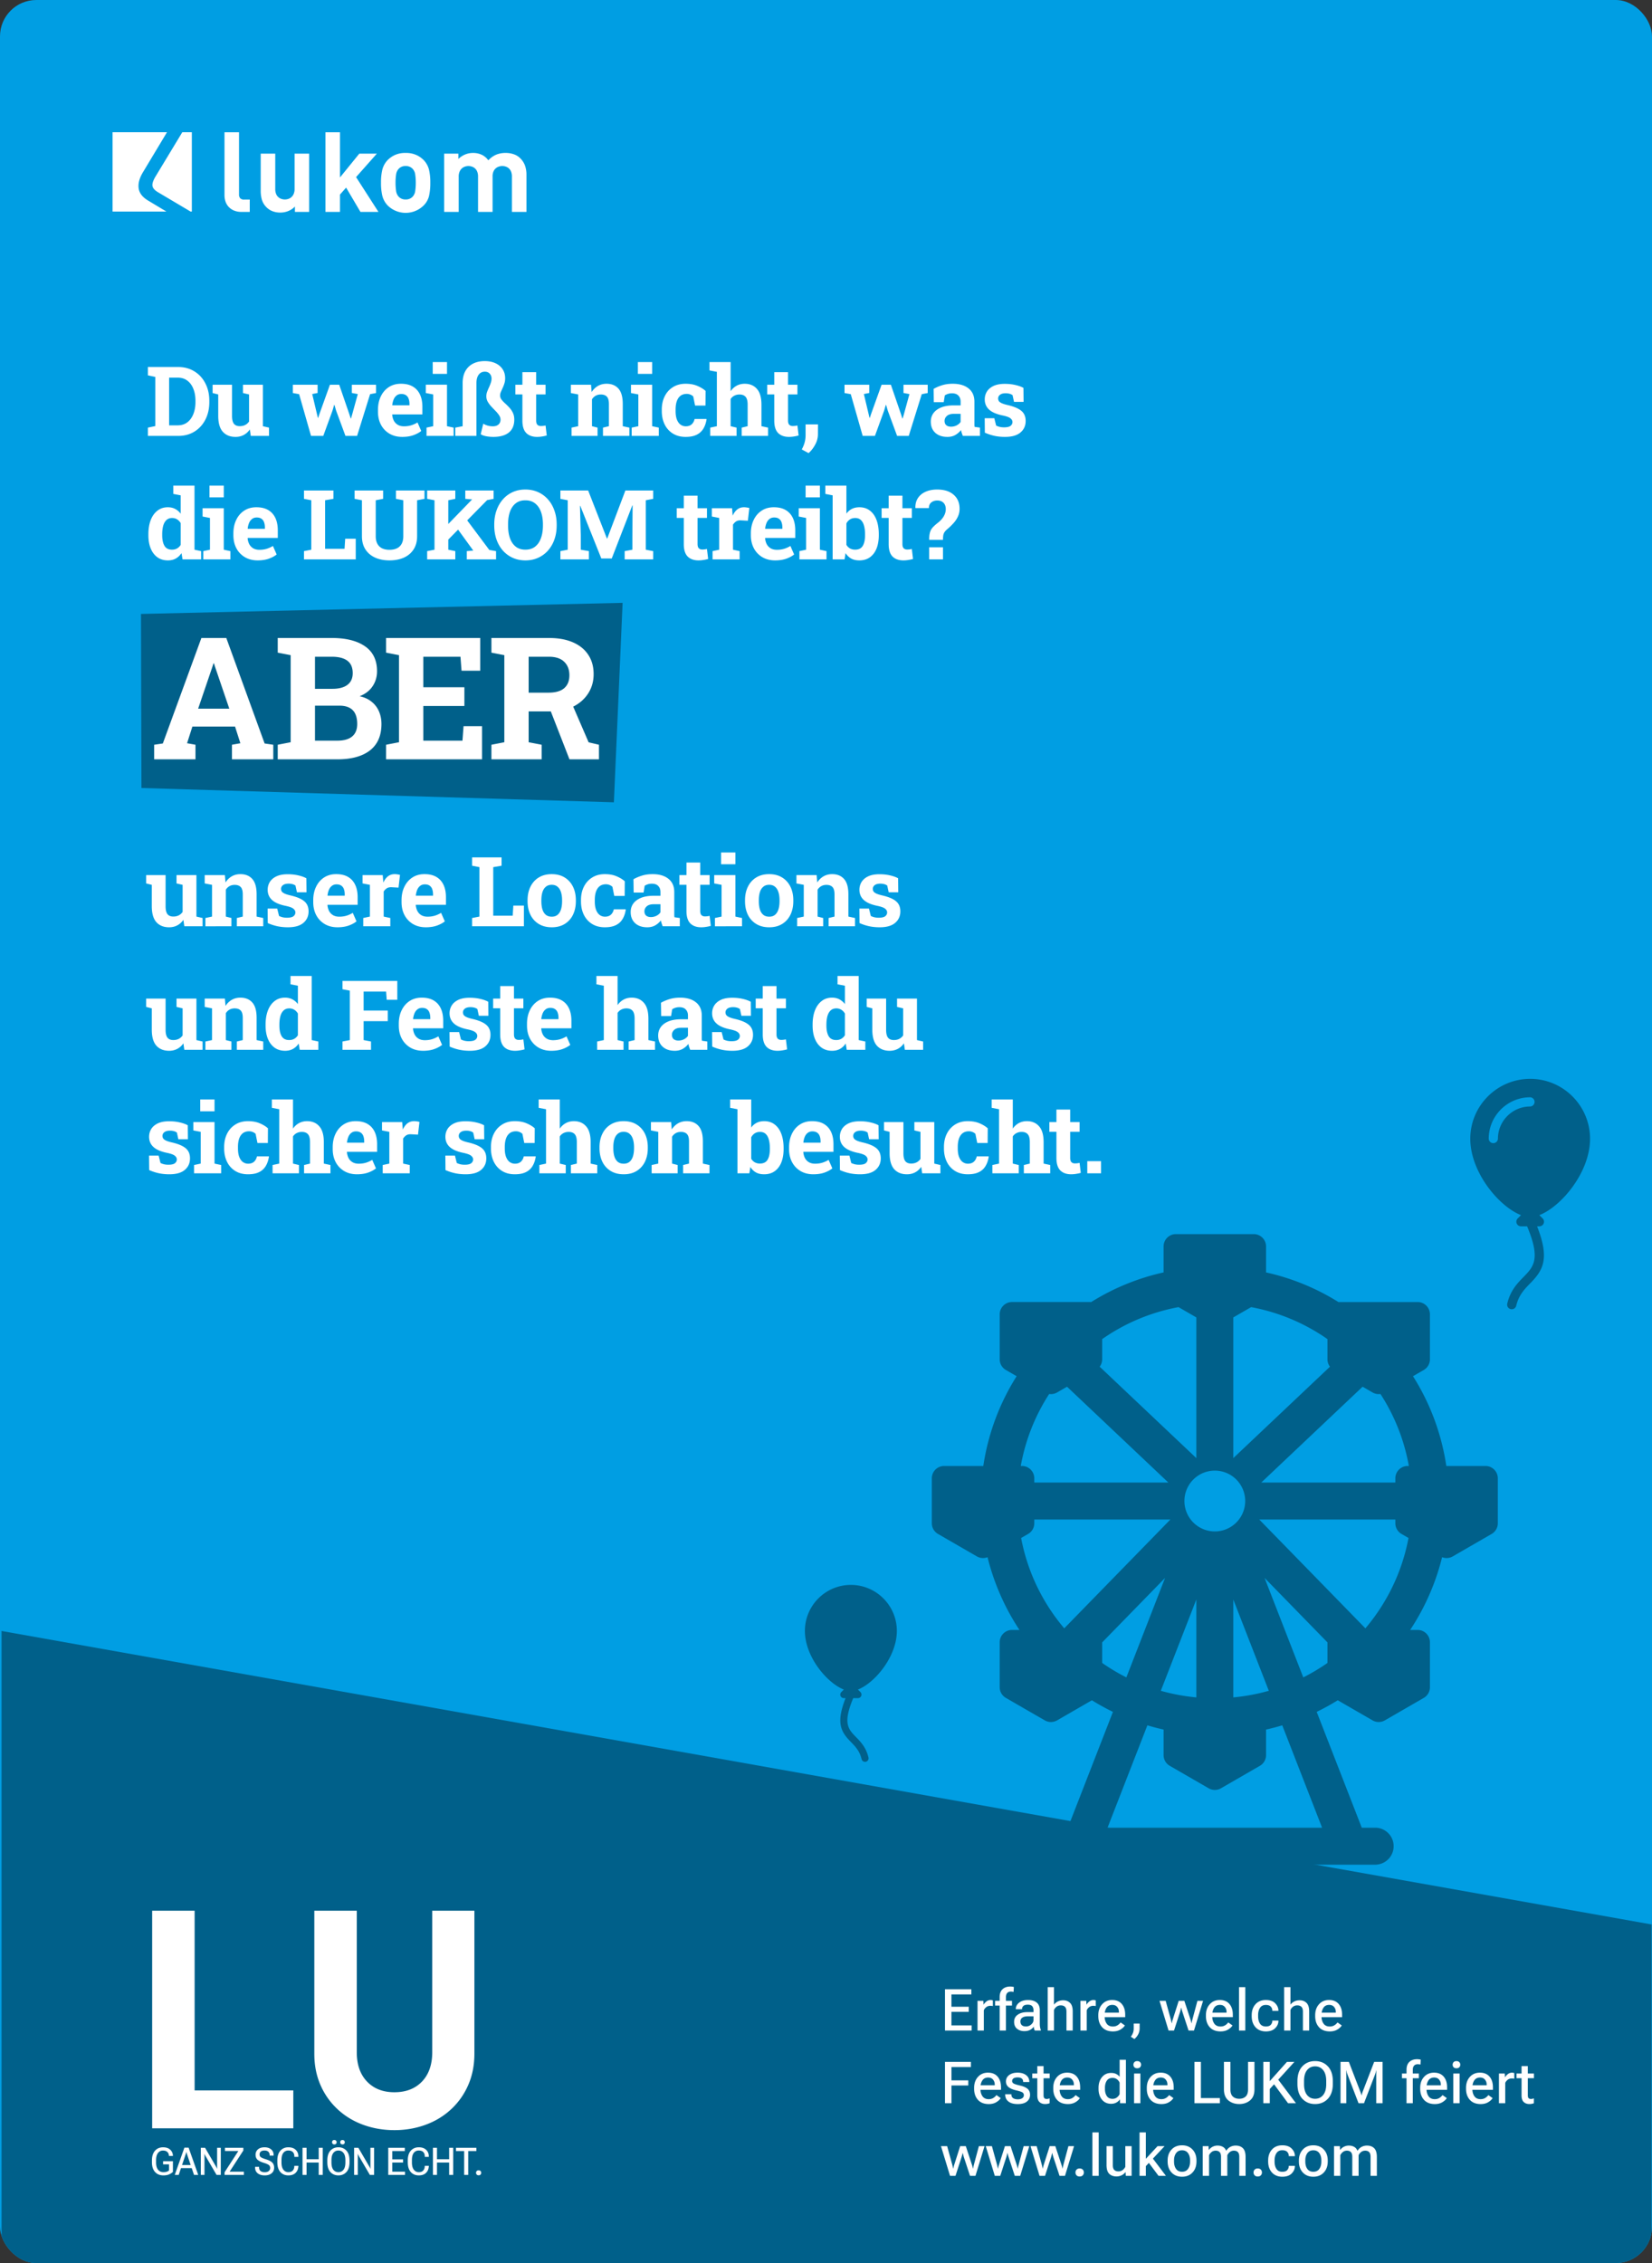 <svg xmlns="http://www.w3.org/2000/svg" width="455" height="623" fill="none" viewBox="0 0 455 623"><rect x="0" y="0" width="455" height="623" fill="#333333" stroke="none"/><g clip-path="url(#a)"><rect width="455" height="623" fill="#009EE3" rx="10"/><path fill="#00608A" fill-rule="evenodd" d="M454.891 529.789.427 449v253.026h454.464z" clip-rule="evenodd"/><path fill="#fff" d="M40.73 120v-2.279l2.044-.43v-13.52l-2.045-.443v-2.293h8.324q2.54 0 4.48 1.199 1.94 1.185 3.022 3.295 1.094 2.097 1.094 4.819v.352q0 2.696-1.08 4.806-1.07 2.097-2.997 3.296T49.105 120zm5.848-2.905h2.331q1.576 0 2.67-.82 1.095-.834 1.668-2.28.586-1.445.586-3.295v-.365q0-1.875-.586-3.308-.573-1.446-1.668-2.253-1.093-.821-2.67-.821h-2.331zm18.295 3.179q-2.228 0-3.504-1.407-1.263-1.42-1.263-4.403v-5.874l-1.55-.391v-2.292h5.353v8.583q0 1.512.521 2.176.534.651 1.602.651.847 0 1.498-.326.651-.339 1.068-.951v-7.45l-1.68-.391v-2.292h5.484v11.423l1.693.391V120h-5.028l-.26-1.784a4.6 4.6 0 0 1-1.668 1.523q-1.003.535-2.266.535M85.664 120l-3.282-11.488-1.72-.313v-2.292h6.813v2.279l-1.485.287 1.303 5.483.26 1.081h.078l.352-1.081 2.891-8.049h2.553l2.8 8.153.365 1.147h.079l.338-1.147 1.537-5.574-1.64-.3v-2.279h6.668v2.292l-1.641.313L98.351 120h-3.204l-2.58-6.982-.455-1.55h-.078l-.456 1.564-2.54 6.968zm25.134.274q-2.02 0-3.53-.886a6.2 6.2 0 0 1-2.344-2.462q-.82-1.563-.821-3.569v-.521q0-2.097.782-3.712.781-1.627 2.201-2.553 1.432-.937 3.373-.925 1.915 0 3.218.756 1.302.755 1.979 2.175.678 1.42.678 3.439v2.071h-8.284l-.026.078q.078.924.455 1.654.391.716 1.095 1.133.703.404 1.706.404 1.042 0 1.941-.261a7.7 7.7 0 0 0 1.771-.794l1.029 2.344q-.873.704-2.201 1.173-1.315.456-3.022.456m-2.722-8.701h4.702v-.339q0-.86-.235-1.472a1.86 1.86 0 0 0-.729-.964q-.495-.338-1.29-.338-.755 0-1.276.403-.52.391-.821 1.082-.287.69-.39 1.563zm9.399 8.427v-2.279l1.836-.391v-8.74l-2.032-.391v-2.292h5.836v11.423l1.823.391V120zm1.706-17.076v-3.243h3.934v3.243zm16.641 17.35q-.664 0-1.341-.092a7 7 0 0 1-1.212-.247q-.546-.17-.872-.391l.703-2.905a5.3 5.3 0 0 0 1.159.508 5.2 5.2 0 0 0 1.485.209q.99 0 1.55-.495t.56-1.342q0-.624-.403-1.211a7.5 7.5 0 0 0-.977-1.185 82 82 0 0 1-1.16-1.212 7.7 7.7 0 0 1-.977-1.315 3.07 3.07 0 0 1-.39-1.511q0-.6.208-1.198.222-.6.508-1.212.286-.625.495-1.237.222-.612.222-1.212 0-.82-.495-1.354-.482-.547-1.355-.547-1.068 0-1.693.833-.612.834-.613 2.28V120h-5.822v-2.279l2.019-.391v-11.866q0-1.94.743-3.296a5 5 0 0 1 2.123-2.058q1.38-.703 3.23-.703 1.654 0 2.918.573 1.263.573 1.979 1.641.717 1.056.717 2.527 0 .781-.222 1.446a9 9 0 0 1-.482 1.237 95 95 0 0 0-.482 1.082q-.207.508-.208.963 0 .6.391 1.121.39.508.977 1.042.585.52 1.172 1.159.586.625.977 1.433.39.808.391 1.888 0 1.563-.678 2.631-.664 1.055-1.966 1.589-1.29.535-3.179.535m12.148 0q-1.967 0-3.035-1.082-1.055-1.08-1.055-3.425v-7.19h-1.941v-2.67h1.941v-3.452h3.79v3.452h2.592v2.67h-2.592v7.177q0 .82.339 1.172.351.352.951.352.326 0 .677-.039.365-.052.625-.105l.326 2.749a10 10 0 0 1-1.277.273 8 8 0 0 1-1.341.118m9.446-.274v-2.279l1.824-.391v-8.74l-2.019-.391v-2.292h5.561l.17 2.019q.703-1.081 1.732-1.681 1.042-.599 2.371-.599 2.097 0 3.282 1.342t1.185 4.207v6.135l1.824.391V120h-7.268v-2.279l1.628-.391v-6.122q0-1.42-.56-2.006-.56-.599-1.667-.599-.82 0-1.433.352-.6.338-1.003.977v7.398l1.537.391V120zm16.563 0v-2.279l1.837-.391v-8.74l-2.032-.391v-2.292h5.835v11.423l1.824.391V120zm1.706-17.076v-3.243h3.934v3.243zm13.164 17.35q-2.032 0-3.517-.912a6.05 6.05 0 0 1-2.266-2.514q-.795-1.616-.795-3.686v-.391q0-2.084.808-3.686.807-1.602 2.279-2.514 1.471-.925 3.465-.925 1.901 0 3.269.599 1.38.587 2.241 1.368l-.027 4.038h-2.865l-.508-2.514a2.4 2.4 0 0 0-.795-.508 2.6 2.6 0 0 0-.976-.195q-1.043 0-1.733.521-.677.52-1.016 1.484t-.338 2.332v.391q0 1.446.377 2.383.378.925 1.003 1.368.639.443 1.42.443 1.004 0 1.602-.521.612-.534.834-1.498h3.256l.039.078q-.222 1.498-.886 2.592a4.3 4.3 0 0 1-1.849 1.68q-1.185.587-3.022.587m6.755-.274v-2.279l1.837-.391v-14.966l-2.032-.391v-2.292h5.822v8.023a4.7 4.7 0 0 1 1.641-1.511q.99-.547 2.24-.547 2.124 0 3.361 1.42 1.25 1.407 1.25 4.363v5.901l1.824.391V120h-7.268v-2.279l1.641-.391v-5.927q0-1.524-.573-2.162t-1.68-.638q-.77 0-1.407.326a2.6 2.6 0 0 0-1.029.924v7.477l1.641.391V120zm21.734.274q-1.967 0-3.035-1.082-1.055-1.08-1.055-3.425v-7.19h-1.941v-2.67h1.941v-3.452h3.79v3.452h2.592v2.67h-2.592v7.177q0 .82.339 1.172.352.352.951.352.326 0 .677-.039.365-.052.625-.105l.326 2.749a10 10 0 0 1-1.276.273 8 8 0 0 1-1.342.118m5.361 4.467-1.875-1.016a8.7 8.7 0 0 0 .781-1.888q.274-.965.274-2.163v-2.839h3.412l-.013 2.657a5.96 5.96 0 0 1-.755 2.905q-.743 1.393-1.824 2.344M237.603 120l-3.282-11.488-1.72-.313v-2.292h6.813v2.279l-1.485.287 1.302 5.483.261 1.081h.078l.352-1.081 2.891-8.049h2.553l2.801 8.153.364 1.147h.078l.339-1.147 1.537-5.574-1.641-.3v-2.279h6.669v2.292l-1.641.313L250.29 120h-3.204l-2.579-6.982-.456-1.55h-.079l-.455 1.564-2.54 6.968zm23.336.274q-2.097 0-3.334-1.121-1.238-1.133-1.238-3.074 0-1.328.717-2.331.729-1.003 2.136-1.576 1.42-.573 3.491-.573h1.862v-1.042q0-1.017-.599-1.641-.586-.639-1.771-.639-.612 0-1.094.157a3.2 3.2 0 0 0-.886.416l-.3 1.863h-2.735l-.052-3.66a11.8 11.8 0 0 1 2.397-1.016q1.289-.391 2.878-.391 2.762 0 4.364 1.29 1.602 1.276 1.602 3.66v6.382q.012.275.052.534l1.472.209V120h-4.715a19 19 0 0 1-.287-.782 5 5 0 0 1-.208-.833 5.4 5.4 0 0 1-1.603 1.381q-.911.507-2.149.508m1.016-2.814q.795 0 1.511-.352.717-.365 1.107-.95v-2.228h-1.875q-1.251 0-1.902.573-.638.574-.638 1.381 0 .755.469 1.172.482.404 1.328.404m14.844 2.814q-1.576 0-2.944-.3a13.5 13.5 0 0 1-2.605-.86l-.039-3.985h2.644l.508 2.032q.444.22.964.351.534.13 1.211.13 1.277 0 1.798-.416.52-.418.521-1.042 0-.587-.56-1.029-.548-.456-2.201-.795-2.502-.521-3.686-1.615-1.186-1.094-1.186-2.8 0-1.173.586-2.137.6-.963 1.811-1.55 1.224-.586 3.126-.586 1.588 0 2.905.313 1.328.3 2.227.794l.039 3.856h-2.631l-.404-1.85a2.5 2.5 0 0 0-.834-.39 4 4 0 0 0-1.068-.131q-1.002 0-1.537.404t-.534 1.042q0 .365.183.677.195.313.755.587t1.628.521q2.619.599 3.817 1.602 1.198.99 1.198 2.787 0 1.967-1.433 3.178-1.42 1.212-4.259 1.212m-230.56 34q-1.68 0-2.892-.86-1.197-.873-1.836-2.423-.639-1.563-.638-3.647v-.273q0-2.227.638-3.895.65-1.666 1.85-2.592 1.198-.938 2.865-.938 1.16 0 2.032.469a4.5 4.5 0 0 1 1.51 1.303v-5.054l-2.031-.391v-2.292h5.835v17.649l1.824.391V154h-5.12l-.286-1.719q-.664.976-1.589 1.485-.911.507-2.162.508m1.133-2.957q.795 0 1.394-.339.6-.338 1.003-.977v-5.978a2.86 2.86 0 0 0-.99-1.042q-.6-.378-1.38-.378-.952 0-1.564.573-.6.56-.885 1.563-.274 1.003-.274 2.332v.273q0 1.85.625 2.918.625 1.055 2.071 1.055M55.99 154v-2.279l1.837-.391v-8.74l-2.032-.391v-2.292h5.835v11.423l1.823.391V154zm1.706-17.076v-3.243h3.934v3.243zm13.28 17.35q-2.018 0-3.529-.886a6.2 6.2 0 0 1-2.344-2.462q-.82-1.563-.821-3.569v-.521q0-2.097.782-3.712.78-1.628 2.2-2.553 1.434-.937 3.374-.925 1.916 0 3.218.756 1.302.755 1.98 2.175.676 1.42.677 3.439v2.071h-8.284l-.026.078a4.4 4.4 0 0 0 .455 1.654q.39.716 1.095 1.133.703.404 1.706.404 1.041 0 1.94-.261a7.7 7.7 0 0 0 1.772-.794l1.029 2.344q-.872.704-2.201 1.173-1.315.456-3.022.456m-2.721-8.701h4.702v-.339q0-.86-.235-1.472a1.87 1.87 0 0 0-.73-.964q-.495-.338-1.289-.338-.755 0-1.276.403-.52.391-.82 1.082-.288.69-.391 1.563zM83.719 154v-2.279l2.018-.391v-13.612l-2.018-.39v-2.293h8.114v2.293l-2.292.39v13.364h5.353l.182-2.774h2.905V154zm23.544.274q-2.253 0-3.973-.782-1.706-.781-2.657-2.266-.95-1.485-.95-3.608v-9.9l-2.02-.39v-2.293h7.855v2.293l-2.032.39v9.9q0 1.25.456 2.084a2.93 2.93 0 0 0 1.302 1.25q.848.404 2.019.404 1.199 0 2.045-.404a2.9 2.9 0 0 0 1.316-1.25q.456-.834.455-2.084v-9.9l-2.018-.39v-2.293h7.854v2.293l-2.032.39v9.9q0 2.123-.964 3.621-.951 1.485-2.67 2.266-1.707.769-3.986.769m15.417-4.924-1.967-2.253 9.287-9.574.026-.039-1.875-.156v-2.293h7.802v2.293l-1.785.351zm-5.028 4.65v-2.279l2.019-.391v-13.612l-2.019-.39v-2.293h7.75v2.293l-1.928.39v13.612l1.928.391V154zm10.915 0v-2.279l1.772-.157h.013l-4.82-6.643 2.514-2.513 6.721 8.987 1.863.326V154zm16.134.274q-1.916 0-3.491-.717a8.05 8.05 0 0 1-2.722-2.006q-1.134-1.302-1.746-3.048-.612-1.758-.612-3.842v-.287q0-2.07.612-3.816.612-1.758 1.746-3.061a7.9 7.9 0 0 1 2.709-2.019q1.575-.716 3.491-.716 1.928 0 3.516.716a8 8 0 0 1 2.736 2.019q1.146 1.303 1.758 3.061.625 1.746.625 3.816v.287q0 2.084-.625 3.842a9.1 9.1 0 0 1-1.758 3.048 8 8 0 0 1-2.736 2.006q-1.575.717-3.503.717m0-2.957q1.614 0 2.683-.834t1.602-2.331q.547-1.499.547-3.491v-.313q0-1.966-.547-3.451-.548-1.498-1.628-2.332-1.068-.834-2.67-.834-1.59 0-2.645.834-1.055.82-1.589 2.306-.52 1.484-.521 3.477v.313q0 1.992.521 3.491.534 1.497 1.589 2.331 1.068.834 2.658.834m9.646 2.683v-2.279l2.019-.391v-13.612l-2.019-.39v-2.293h7.646l5.171 13.221h.078l5.002-13.221h7.659v2.293l-2.032.39v13.612l2.032.391V154h-7.855v-2.279l2.124-.391v-3.634l.065-8.558-.078-.013-5.666 14.614h-2.879l-5.796-14.497-.078.013.221 8.05v4.025l2.24.391V154zm38.076.274q-1.967 0-3.035-1.082-1.055-1.08-1.055-3.425v-7.19h-1.941v-2.67h1.941v-3.452h3.79v3.452h2.592v2.67h-2.592v7.177q0 .82.339 1.172.351.352.951.352.326 0 .677-.039.365-.052.625-.105l.326 2.749a10 10 0 0 1-1.277.273 8 8 0 0 1-1.341.118m3.837-.274v-2.279l1.824-.391v-8.74l-2.019-.391v-2.292h5.562l.143 1.745.026.313q.52-1.146 1.289-1.733.77-.585 1.837-.586.339 0 .742.065.404.053.717.144l-.404 3.503-1.889-.104q-.807-.04-1.315.274-.495.313-.886.898v6.904l1.824.391V154zm17.241.274q-2.02 0-3.53-.886a6.2 6.2 0 0 1-2.345-2.462q-.82-1.563-.82-3.569v-.521q0-2.097.781-3.712.782-1.628 2.201-2.553 1.433-.937 3.374-.925 1.915 0 3.217.756 1.303.755 1.98 2.175t.677 3.439v2.071h-8.284l-.026.078q.078.925.456 1.654.391.716 1.094 1.133.703.404 1.707.404a7 7 0 0 0 1.94-.261 7.7 7.7 0 0 0 1.772-.794l1.029 2.344q-.873.704-2.202 1.173-1.315.456-3.021.456m-2.723-8.701h4.702v-.339q0-.86-.234-1.472a1.87 1.87 0 0 0-.729-.964q-.495-.338-1.29-.338-.756 0-1.276.403-.522.391-.821 1.082-.286.69-.391 1.563zm9.4 8.427v-2.279l1.836-.391v-8.74l-2.032-.391v-2.292h5.835v11.423l1.824.391V154zm1.706-17.076v-3.243h3.933v3.243zm14.791 17.35q-1.315 0-2.24-.508-.924-.522-1.55-1.498l-.273 1.732h-3.283v-17.636l-2.019-.391v-2.292h5.81v7.724a4.2 4.2 0 0 1 1.497-1.303q.9-.456 2.084-.456 1.707 0 2.892.925 1.198.912 1.824 2.579.624 1.667.625 3.921v.273q0 2.097-.625 3.66-.626 1.55-1.824 2.41t-2.918.86m-1.159-2.957q1.46 0 2.097-1.029.639-1.042.638-2.944v-.273q0-1.381-.286-2.371-.273-1.003-.873-1.55-.586-.547-1.537-.547-.859 0-1.472.404a2.8 2.8 0 0 0-.963 1.094v5.887q.39.651.989.99.613.339 1.407.339m13.333 2.957q-1.967 0-3.035-1.082-1.055-1.08-1.055-3.425v-7.19h-1.941v-2.67h1.941v-3.452h3.79v3.452h2.592v2.67h-2.592v7.177q0 .82.339 1.172.351.352.951.352.326 0 .677-.039.365-.052.625-.105l.326 2.749a10 10 0 0 1-1.276.273 8 8 0 0 1-1.342.118m7.068-5.666q0-.951.117-1.59.117-.651.378-1.146.273-.495.768-.977t1.277-1.094a6.6 6.6 0 0 0 1.12-1.133 4.8 4.8 0 0 0 .677-1.211q.234-.626.234-1.29 0-1.12-.625-1.745-.612-.638-1.732-.638-.938 0-1.615.521-.665.52-.678 1.563h-3.686l-.039-.079q-.026-1.589.73-2.709.768-1.133 2.123-1.719 1.367-.6 3.152-.599 2.904 0 4.533 1.433 1.641 1.42 1.641 3.868 0 1.132-.443 2.097a7 7 0 0 1-1.198 1.824 16.6 16.6 0 0 1-1.759 1.706 4 4 0 0 0-.755.807 2.4 2.4 0 0 0-.339.886q-.078.495-.078 1.225zm0 5.392v-3.334h3.803V154zM46.574 255.274q-2.227 0-3.504-1.407-1.263-1.42-1.263-4.403v-5.874l-1.55-.391v-2.292h5.353v8.583q0 1.512.521 2.176.534.651 1.602.651.847 0 1.498-.326.651-.339 1.068-.951v-7.45l-1.68-.391v-2.292h5.484v11.423l1.693.391V255h-5.028l-.26-1.784a4.6 4.6 0 0 1-1.668 1.523q-1.002.535-2.266.535m9.998-.274v-2.279l1.824-.391v-8.74l-2.019-.391v-2.292h5.562l.17 2.019q.702-1.081 1.731-1.681 1.042-.599 2.371-.599 2.097 0 3.282 1.342 1.186 1.341 1.186 4.207v6.135l1.823.391V255h-7.268v-2.279l1.628-.391v-6.122q0-1.42-.56-2.006-.56-.599-1.667-.599-.82 0-1.433.352-.599.338-1.003.977v7.398l1.537.391V255zm22.724.274q-1.576 0-2.943-.3a13.5 13.5 0 0 1-2.605-.86l-.04-3.985h2.645l.508 2.032q.443.22.963.351.534.13 1.212.13 1.276 0 1.797-.416.522-.417.521-1.042 0-.587-.56-1.029-.546-.456-2.201-.795-2.5-.521-3.686-1.615t-1.185-2.8q0-1.173.586-2.137.6-.963 1.81-1.55 1.225-.586 3.126-.586 1.59 0 2.905.313 1.329.3 2.227.794l.04 3.856h-2.632l-.404-1.85a2.5 2.5 0 0 0-.833-.39 4 4 0 0 0-1.068-.131q-1.003 0-1.537.404t-.534 1.042q0 .365.182.677.195.313.755.587.561.273 1.629.521 2.617.599 3.816 1.602 1.198.99 1.198 2.787 0 1.967-1.432 3.178-1.42 1.212-4.26 1.212m13.672 0q-2.02 0-3.53-.886a6.2 6.2 0 0 1-2.345-2.462q-.82-1.563-.82-3.569v-.521q0-2.097.781-3.712.782-1.628 2.202-2.553 1.433-.937 3.373-.925 1.915 0 3.217.756 1.303.755 1.98 2.175.678 1.42.678 3.439v2.071h-8.285l-.026.078a4.4 4.4 0 0 0 .456 1.654q.391.716 1.094 1.133.704.404 1.707.404 1.041 0 1.94-.261a7.7 7.7 0 0 0 1.772-.794l1.029 2.344q-.873.704-2.201 1.173-1.316.456-3.022.456m-2.722-8.701h4.702v-.339q0-.86-.235-1.472a1.87 1.87 0 0 0-.73-.964q-.494-.338-1.289-.338-.755 0-1.276.403-.522.391-.82 1.082-.288.69-.391 1.563zm9.802 8.427v-2.279l1.824-.391v-8.74l-2.019-.391v-2.292h5.562l.143 1.745.026.313q.521-1.146 1.29-1.733.768-.585 1.836-.586.34 0 .743.065.404.053.716.144l-.404 3.503-1.888-.104q-.808-.04-1.316.274-.495.312-.886.898v6.904l1.824.391V255zm17.241.274q-2.02 0-3.53-.886a6.2 6.2 0 0 1-2.345-2.462q-.82-1.563-.82-3.569v-.521q0-2.097.781-3.712.781-1.628 2.202-2.553 1.432-.937 3.373-.925 1.915 0 3.217.756 1.303.755 1.98 2.175.678 1.42.678 3.439v2.071h-8.284l-.027.078a4.4 4.4 0 0 0 .456 1.654q.392.716 1.094 1.133.703.404 1.707.404 1.041 0 1.941-.261a7.7 7.7 0 0 0 1.771-.794l1.029 2.344q-.873.704-2.201 1.173-1.316.456-3.022.456m-2.722-8.701h4.702v-.339q0-.86-.235-1.472a1.87 1.87 0 0 0-.729-.964q-.495-.338-1.29-.338-.755 0-1.276.403-.52.391-.821 1.082-.286.69-.39 1.563zM130.03 255v-2.279l2.019-.391v-13.612l-2.019-.39v-2.293h8.115v2.293l-2.292.39v13.364h5.353l.182-2.774h2.905V255zm21.943.274q-2.084 0-3.582-.912a5.97 5.97 0 0 1-2.292-2.527q-.795-1.629-.795-3.738v-.274q0-2.097.795-3.712.794-1.629 2.279-2.54 1.498-.925 3.569-.925 2.097 0 3.582.925 1.485.912 2.279 2.527.795 1.615.795 3.725v.274q0 2.109-.795 3.738a6 6 0 0 1-2.279 2.527q-1.485.912-3.556.912m0-2.918q.99 0 1.615-.534t.925-1.485q.3-.964.299-2.24v-.274q0-1.25-.299-2.201-.3-.964-.938-1.498-.625-.547-1.628-.547-.977 0-1.615.547-.638.534-.938 1.498-.287.95-.287 2.201v.274q0 1.276.287 2.24.3.964.938 1.498.638.52 1.641.521m14.622 2.918q-2.031 0-3.517-.912-1.471-.912-2.266-2.514-.795-1.616-.795-3.686v-.391q0-2.084.808-3.686.807-1.602 2.279-2.514 1.473-.925 3.465-.925 1.902 0 3.269.599 1.381.587 2.241 1.368l-.026 4.038h-2.866l-.508-2.514a2.4 2.4 0 0 0-.794-.508 2.6 2.6 0 0 0-.977-.195q-1.042 0-1.733.521-.677.52-1.016 1.484t-.338 2.332v.391q0 1.446.378 2.383.377.925 1.003 1.368.637.443 1.419.443 1.004 0 1.602-.521.612-.534.834-1.498h3.256l.039.078q-.22 1.499-.885 2.592a4.3 4.3 0 0 1-1.85 1.68q-1.185.587-3.022.587m11.679 0q-2.097 0-3.335-1.121-1.237-1.133-1.237-3.074 0-1.327.716-2.331.73-1.003 2.136-1.576 1.42-.573 3.491-.573h1.863v-1.042q0-1.017-.599-1.641-.587-.639-1.772-.639-.612 0-1.094.157a3.2 3.2 0 0 0-.886.416l-.299 1.863h-2.735l-.053-3.66a11.8 11.8 0 0 1 2.397-1.016q1.29-.391 2.879-.391 2.761 0 4.363 1.29 1.602 1.276 1.602 3.66v6.382q.013.274.052.534l1.472.209V255h-4.715a21 21 0 0 1-.287-.782 5 5 0 0 1-.208-.833 5.4 5.4 0 0 1-1.602 1.381q-.912.507-2.149.508m1.016-2.814q.794 0 1.511-.352.716-.365 1.107-.95v-2.228h-1.876q-1.25 0-1.901.573-.639.573-.639 1.381 0 .756.469 1.172.481.404 1.329.404m13.867 2.814q-1.968 0-3.035-1.082-1.055-1.08-1.055-3.425v-7.19h-1.941v-2.67h1.941v-3.452h3.79v3.452h2.592v2.67h-2.592v7.177q0 .82.339 1.172.351.352.951.352.325 0 .677-.039.364-.052.625-.105l.326 2.749a10 10 0 0 1-1.277.273 8 8 0 0 1-1.341.118m3.746-.274v-2.279l1.836-.391v-8.74l-2.032-.391v-2.292h5.836v11.423l1.823.391V255zm1.706-17.076v-3.243h3.934v3.243zm13.255 17.35q-2.085 0-3.582-.912a6 6 0 0 1-2.293-2.527q-.794-1.629-.794-3.738v-.274q0-2.097.794-3.712.795-1.629 2.28-2.54 1.497-.925 3.569-.925 2.097 0 3.582.925 1.485.912 2.279 2.527.795 1.615.795 3.725v.274q0 2.109-.795 3.738-.794 1.615-2.279 2.527t-3.556.912m0-2.918q.99 0 1.615-.534t.925-1.485q.299-.964.299-2.24v-.274q0-1.25-.299-2.201-.3-.964-.938-1.498-.626-.547-1.628-.547-.978 0-1.615.547-.64.534-.938 1.498-.287.95-.287 2.201v.274q0 1.276.287 2.24.299.964.938 1.498.637.52 1.641.521m7.693 2.644v-2.279l1.823-.391v-8.74l-2.019-.391v-2.292h5.562l.169 2.019q.704-1.081 1.733-1.681 1.042-.599 2.37-.599 2.097 0 3.283 1.342 1.185 1.341 1.185 4.207v6.135l1.823.391V255h-7.268v-2.279l1.629-.391v-6.122q0-1.42-.561-2.006-.56-.599-1.667-.599-.82 0-1.433.352a2.8 2.8 0 0 0-1.002.977v7.398l1.536.391V255zm22.724.274q-1.576 0-2.944-.3-1.355-.3-2.605-.86l-.039-3.985h2.644l.508 2.032q.442.22.964.351.534.13 1.211.13 1.276 0 1.798-.416.52-.417.521-1.042 0-.587-.561-1.029-.546-.456-2.201-.795-2.5-.521-3.686-1.615t-1.185-2.8q0-1.173.586-2.137.599-.963 1.81-1.55 1.226-.586 3.126-.586 1.59 0 2.905.313 1.329.3 2.227.794l.04 3.856h-2.632l-.403-1.85a2.5 2.5 0 0 0-.834-.39 4 4 0 0 0-1.068-.131q-1.003 0-1.537.404t-.534 1.042q0 .365.182.677.196.313.756.587t1.628.521q2.618.599 3.816 1.602 1.199.99 1.199 2.787 0 1.967-1.433 3.178-1.42 1.212-4.259 1.212m-195.707 34q-2.227 0-3.504-1.407-1.263-1.42-1.263-4.403v-5.874l-1.55-.391v-2.292h5.353v8.583q0 1.512.521 2.176.534.651 1.602.651.847 0 1.498-.326.651-.339 1.068-.951v-7.45l-1.68-.391v-2.292h5.484v11.423l1.693.391V289h-5.028l-.26-1.784a4.6 4.6 0 0 1-1.668 1.523q-1.002.535-2.266.535m9.998-.274v-2.279l1.824-.391v-8.74l-2.019-.391v-2.292h5.562l.17 2.019q.702-1.081 1.731-1.681 1.042-.599 2.371-.599 2.097 0 3.282 1.342 1.186 1.341 1.186 4.207v6.135l1.823.391V289h-7.268v-2.279l1.628-.391v-6.122q0-1.42-.56-2.006-.56-.599-1.667-.599-.82 0-1.433.352-.599.338-1.003.977v7.398l1.537.391V289zm21.943.274q-1.68 0-2.892-.86-1.198-.873-1.836-2.423-.639-1.563-.639-3.647v-.273q0-2.227.639-3.895.65-1.667 1.85-2.592 1.197-.938 2.865-.938 1.16 0 2.032.469a4.5 4.5 0 0 1 1.51 1.303v-5.054l-2.031-.391v-2.292h5.835v17.649l1.824.391V289h-5.12l-.286-1.719q-.664.977-1.589 1.485-.912.507-2.162.508m1.133-2.957q.794 0 1.394-.339t1.003-.977v-5.978a2.86 2.86 0 0 0-.99-1.042q-.6-.378-1.38-.378-.952 0-1.564.573-.6.56-.886 1.563-.273 1.003-.273 2.332v.273q0 1.85.625 2.918.625 1.055 2.071 1.055M94.33 289v-2.279l2.02-.391v-13.612l-2.02-.39v-2.293h15.097v5.197h-2.918l-.169-2.266h-6.187v5.223h6.643v2.931h-6.643v5.21l2.032.391V289zm22.203.274q-2.019 0-3.529-.886a6.2 6.2 0 0 1-2.345-2.462q-.82-1.563-.821-3.569v-.521q0-2.097.782-3.712.782-1.627 2.201-2.553 1.433-.937 3.374-.925 1.915 0 3.217.756 1.302.754 1.98 2.175t.677 3.439v2.071h-8.284l-.026.078q.078.925.456 1.654.39.716 1.094 1.133.704.404 1.706.404 1.043 0 1.941-.261a7.7 7.7 0 0 0 1.772-.794l1.029 2.344q-.873.703-2.202 1.173-1.315.456-3.022.456m-2.722-8.701h4.702v-.339q0-.86-.234-1.472a1.87 1.87 0 0 0-.73-.964q-.494-.338-1.289-.338-.755 0-1.277.403-.52.391-.82 1.082-.286.69-.391 1.563zm15.586 8.701q-1.576 0-2.943-.3-1.356-.3-2.605-.86l-.04-3.985h2.645l.508 2.032q.443.22.963.351.534.13 1.212.13 1.276 0 1.797-.416.522-.418.521-1.042 0-.587-.56-1.029-.547-.456-2.201-.795-2.5-.521-3.686-1.615t-1.186-2.8q0-1.173.587-2.137.599-.963 1.81-1.55 1.224-.586 3.126-.586 1.59 0 2.905.313 1.329.3 2.227.794l.039 3.856h-2.631l-.404-1.85a2.5 2.5 0 0 0-.833-.39 4 4 0 0 0-1.068-.131q-1.003 0-1.537.404t-.534 1.042q0 .365.182.677.195.313.755.587.561.273 1.629.521 2.618.599 3.816 1.602 1.198.99 1.198 2.787 0 1.967-1.432 3.178-1.42 1.212-4.26 1.212m12.46 0q-1.966 0-3.035-1.082-1.055-1.08-1.055-3.425v-7.19h-1.94v-2.67h1.94v-3.452h3.791v3.452h2.592v2.67h-2.592v7.177q0 .82.338 1.172.353.352.951.352.326 0 .678-.039.364-.053.625-.105l.325 2.749a10 10 0 0 1-1.276.273 8 8 0 0 1-1.342.118m9.986 0q-2.02 0-3.53-.886a6.2 6.2 0 0 1-2.345-2.462q-.82-1.563-.82-3.569v-.521q0-2.097.781-3.712.782-1.627 2.201-2.553 1.433-.937 3.374-.925 1.915 0 3.217.756 1.303.754 1.98 2.175t.677 3.439v2.071h-8.284l-.026.078q.078.925.456 1.654.391.716 1.094 1.133.704.404 1.707.404a7 7 0 0 0 1.94-.261 7.7 7.7 0 0 0 1.772-.794l1.029 2.344q-.873.703-2.201 1.173-1.317.456-3.022.456m-2.723-8.701h4.703v-.339q0-.86-.235-1.472a1.87 1.87 0 0 0-.729-.964q-.495-.338-1.29-.338-.755 0-1.276.403-.522.391-.821 1.082-.286.69-.391 1.563zM164.467 289v-2.279l1.837-.391v-14.966l-2.032-.391v-2.292h5.822v8.023a4.7 4.7 0 0 1 1.641-1.511q.99-.546 2.24-.547 2.124 0 3.361 1.42 1.25 1.407 1.25 4.363v5.901l1.824.391V289h-7.268v-2.279l1.641-.391v-5.927q0-1.524-.573-2.162t-1.68-.638q-.77 0-1.407.326a2.6 2.6 0 0 0-1.029.924v7.477l1.641.391V289zm21.382.274q-2.097 0-3.334-1.121-1.237-1.133-1.237-3.074 0-1.327.716-2.331.729-1.003 2.136-1.576 1.42-.573 3.491-.573h1.862v-1.042q0-1.017-.599-1.641-.585-.639-1.771-.639-.612 0-1.094.157a3.2 3.2 0 0 0-.886.416l-.3 1.863h-2.735l-.052-3.66a11.8 11.8 0 0 1 2.397-1.016q1.289-.391 2.878-.391 2.762 0 4.364 1.29 1.602 1.276 1.602 3.66v6.382q.013.274.052.534l1.472.209V289h-4.715a19 19 0 0 1-.287-.782 5 5 0 0 1-.208-.833 5.4 5.4 0 0 1-1.602 1.381q-.912.507-2.15.508m1.016-2.814q.795 0 1.511-.352.717-.365 1.107-.95v-2.228h-1.875q-1.251 0-1.902.573-.638.574-.638 1.381 0 .755.469 1.172.482.404 1.328.404m14.844 2.814q-1.576 0-2.944-.3a13.5 13.5 0 0 1-2.605-.86l-.039-3.985h2.644l.508 2.032q.444.22.964.351.534.13 1.212.13 1.276 0 1.797-.416.52-.418.521-1.042 0-.587-.56-1.029-.547-.456-2.201-.795-2.5-.521-3.686-1.615t-1.186-2.8q0-1.173.586-2.137.6-.963 1.811-1.55 1.224-.586 3.126-.586 1.589 0 2.905.313 1.328.3 2.227.794l.039 3.856h-2.631l-.404-1.85a2.5 2.5 0 0 0-.833-.39 4 4 0 0 0-1.069-.131q-1.002 0-1.537.404t-.534 1.042q0 .365.183.677.195.313.755.587t1.628.521q2.619.599 3.817 1.602 1.198.99 1.198 2.787 0 1.967-1.433 3.178-1.42 1.212-4.259 1.212m12.46 0q-1.967 0-3.035-1.082-1.055-1.08-1.055-3.425v-7.19h-1.94v-2.67h1.94v-3.452h3.791v3.452h2.592v2.67h-2.592v7.177q0 .82.338 1.172.353.352.951.352.326 0 .677-.039.365-.053.626-.105l.325 2.749a10 10 0 0 1-1.276.273 8 8 0 0 1-1.342.118m15.008 0q-1.68 0-2.891-.86-1.198-.873-1.837-2.423-.638-1.563-.638-3.647v-.273q0-2.227.638-3.895.651-1.667 1.85-2.592 1.199-.938 2.865-.938 1.16 0 2.032.469a4.5 4.5 0 0 1 1.511 1.303v-5.054l-2.032-.391v-2.292h5.835v17.649l1.824.391V289h-5.119l-.287-1.719q-.663.977-1.589 1.485-.91.507-2.162.508m1.133-2.957q.795 0 1.394-.339.6-.339 1.003-.977v-5.978a2.85 2.85 0 0 0-.99-1.042 2.53 2.53 0 0 0-1.381-.378q-.95 0-1.563.573-.599.56-.885 1.563-.274 1.003-.274 2.332v.273q0 1.85.625 2.918.626 1.055 2.071 1.055m14.714 2.957q-2.227 0-3.504-1.407-1.263-1.42-1.263-4.403v-5.874l-1.55-.391v-2.292h5.353v8.583q0 1.512.521 2.176.534.651 1.602.651.847 0 1.498-.326a2.9 2.9 0 0 0 1.068-.951v-7.45l-1.68-.391v-2.292h5.483v11.423l1.694.391V289h-5.028l-.261-1.784a4.6 4.6 0 0 1-1.667 1.523q-1.002.535-2.266.535m-198.385 34q-1.576 0-2.943-.3-1.355-.3-2.606-.86l-.039-3.985h2.645l.508 2.032q.443.22.963.351.534.13 1.212.13 1.276 0 1.797-.416.52-.418.521-1.042 0-.587-.56-1.029-.547-.456-2.201-.795-2.5-.521-3.686-1.615t-1.186-2.8q0-1.173.587-2.137.598-.963 1.81-1.55 1.224-.586 3.126-.586 1.59 0 2.905.313 1.328.3 2.227.794l.04 3.856h-2.632l-.404-1.85a2.5 2.5 0 0 0-.833-.39 4 4 0 0 0-1.069-.131q-1.002 0-1.536.404t-.534 1.042q0 .365.182.677.195.313.755.587t1.628.521q2.619.599 3.817 1.602 1.198.99 1.198 2.787 0 1.967-1.433 3.178-1.42 1.212-4.259 1.212m6.807-.274v-2.279l1.837-.391v-8.74l-2.032-.391v-2.292h5.835v11.423l1.824.391V323zm1.707-17.076v-3.243h3.933v3.243zm13.163 17.35q-2.032 0-3.517-.912a6.06 6.06 0 0 1-2.266-2.514q-.795-1.616-.795-3.686v-.391q0-2.084.808-3.686.807-1.602 2.28-2.514 1.471-.925 3.464-.925 1.902 0 3.27.599 1.38.587 2.24 1.368l-.026 4.038h-2.866l-.508-2.514a2.4 2.4 0 0 0-.794-.508 2.6 2.6 0 0 0-.977-.195q-1.042 0-1.733.521-.677.52-1.016 1.484t-.338 2.332v.391q0 1.446.377 2.383.379.925 1.003 1.368.64.443 1.42.443 1.003 0 1.602-.521.612-.534.834-1.498h3.256l.04.078q-.222 1.499-.886 2.592a4.3 4.3 0 0 1-1.85 1.68q-1.185.587-3.022.587m6.755-.274v-2.279l1.837-.391v-14.966l-2.032-.391v-2.292h5.822v8.023a4.7 4.7 0 0 1 1.641-1.511q.99-.546 2.24-.547 2.124 0 3.361 1.42 1.25 1.407 1.25 4.363v5.901l1.824.391V323h-7.268v-2.279l1.641-.391v-5.927q0-1.524-.573-2.162t-1.68-.638q-.769 0-1.407.326-.626.312-1.029.924v7.477l1.641.391V323zm23.258.274q-2.019 0-3.53-.886a6.2 6.2 0 0 1-2.344-2.462q-.82-1.563-.82-3.569v-.521q0-2.097.78-3.712.782-1.627 2.202-2.553 1.433-.937 3.373-.925 1.915 0 3.218.756 1.302.754 1.98 2.175t.677 3.439v2.071h-8.284l-.026.078a4.4 4.4 0 0 0 .456 1.654q.39.716 1.094 1.133.703.404 1.706.404 1.042 0 1.941-.261a7.7 7.7 0 0 0 1.771-.794l1.029 2.344q-.873.703-2.201 1.173-1.315.456-3.022.456m-2.722-8.701h4.702v-.339q0-.86-.234-1.472a1.87 1.87 0 0 0-.73-.964q-.495-.338-1.29-.338-.755 0-1.276.403-.52.391-.82 1.082-.288.69-.391 1.563zM105.41 323v-2.279l1.823-.391v-8.74l-2.019-.391v-2.292h5.562l.144 1.745.026.313q.52-1.146 1.289-1.733.768-.585 1.837-.586.338 0 .742.065.404.053.716.144l-.403 3.503-1.889-.104q-.807-.04-1.316.274-.495.313-.885.898v6.904l1.823.391V323zm22.836.274q-1.576 0-2.944-.3a13.5 13.5 0 0 1-2.605-.86l-.039-3.985h2.644l.508 2.032q.444.22.964.351.534.13 1.212.13 1.276 0 1.797-.416.52-.418.521-1.042 0-.587-.56-1.029-.548-.456-2.201-.795-2.501-.521-3.686-1.615t-1.186-2.8q0-1.173.586-2.137.6-.963 1.811-1.55 1.224-.586 3.126-.586 1.589 0 2.905.313 1.328.3 2.227.794l.039 3.856h-2.631l-.404-1.85a2.5 2.5 0 0 0-.834-.39 4 4 0 0 0-1.068-.131q-1.002 0-1.537.404t-.534 1.042q0 .365.183.677.195.313.755.587t1.628.521q2.619.599 3.817 1.602 1.198.99 1.198 2.787 0 1.967-1.433 3.178-1.42 1.212-4.259 1.212m13.554 0q-2.031 0-3.517-.912-1.471-.912-2.266-2.514-.795-1.616-.795-3.686v-.391q0-2.084.808-3.686.807-1.602 2.279-2.514 1.473-.925 3.465-.925 1.902 0 3.27.599 1.38.587 2.24 1.368l-.026 4.038h-2.866l-.508-2.514a2.4 2.4 0 0 0-.794-.508 2.6 2.6 0 0 0-.977-.195q-1.042 0-1.733.521-.677.52-1.015 1.484-.339.964-.339 2.332v.391q0 1.446.378 2.383.377.925 1.003 1.368.638.443 1.419.443 1.004 0 1.602-.521.613-.534.834-1.498h3.256l.039.078q-.22 1.499-.885 2.592a4.3 4.3 0 0 1-1.85 1.68q-1.185.587-3.022.587m6.755-.274v-2.279l1.837-.391v-14.966l-2.032-.391v-2.292h5.822v8.023a4.7 4.7 0 0 1 1.641-1.511q.99-.546 2.241-.547 2.122 0 3.36 1.42 1.251 1.407 1.251 4.363v5.901l1.823.391V323h-7.268v-2.279l1.641-.391v-5.927q0-1.524-.573-2.162t-1.68-.638q-.768 0-1.407.326a2.6 2.6 0 0 0-1.029.924v7.477l1.641.391V323zm23.232.274q-2.084 0-3.582-.912a6 6 0 0 1-2.292-2.527q-.795-1.629-.795-3.738v-.274q0-2.097.795-3.712.794-1.629 2.279-2.54 1.499-.925 3.569-.925 2.097 0 3.582.925 1.485.912 2.28 2.527t.794 3.725v.274q0 2.109-.794 3.738-.795 1.615-2.28 2.527t-3.556.912m0-2.918q.99 0 1.615-.534t.925-1.485q.3-.964.3-2.24v-.274q0-1.25-.3-2.201-.3-.964-.938-1.498-.624-.547-1.628-.547-.976 0-1.615.547-.638.534-.938 1.498-.286.95-.286 2.201v.274q0 1.276.286 2.24.3.964.938 1.498.639.52 1.641.521M179.48 323v-2.279l1.824-.391v-8.74l-2.019-.391v-2.292h5.561l.17 2.019q.703-1.081 1.732-1.681 1.042-.599 2.371-.599 2.097 0 3.282 1.342 1.185 1.341 1.185 4.207v6.135l1.824.391V323h-7.268v-2.279l1.628-.391v-6.122q0-1.42-.56-2.006-.56-.599-1.667-.599-.82 0-1.433.352a2.8 2.8 0 0 0-1.003.977v7.398l1.537.391V323zm30.977.274q-1.316 0-2.24-.508-.926-.522-1.55-1.498l-.274 1.732h-3.282v-17.636l-2.019-.391v-2.292h5.809v7.724a4.2 4.2 0 0 1 1.498-1.303q.899-.456 2.084-.456 1.706 0 2.892.925 1.198.912 1.823 2.579t.625 3.921v.273q0 2.097-.625 3.66-.625 1.55-1.823 2.41-1.199.86-2.918.86m-1.159-2.957q1.458 0 2.097-1.029.638-1.042.638-2.944v-.273q0-1.381-.286-2.371-.274-1.003-.873-1.55-.586-.547-1.537-.547-.86 0-1.472.404a2.8 2.8 0 0 0-.964 1.094v5.887q.392.651.99.99.612.339 1.407.339m14.726 2.957q-2.018 0-3.53-.886a6.2 6.2 0 0 1-2.344-2.462q-.82-1.563-.821-3.569v-.521q0-2.097.782-3.712.782-1.627 2.201-2.553 1.433-.937 3.374-.925 1.915 0 3.217.756 1.302.754 1.98 2.175t.677 3.439v2.071h-8.284l-.026.078q.078.925.456 1.654.39.716 1.094 1.133.704.404 1.706.404 1.043 0 1.941-.261a7.7 7.7 0 0 0 1.771-.794l1.029 2.344q-.872.703-2.201 1.173-1.315.456-3.022.456m-2.722-8.701h4.702v-.339q0-.86-.234-1.472a1.87 1.87 0 0 0-.73-.964q-.495-.338-1.289-.338-.756 0-1.277.403-.521.391-.82 1.082-.287.69-.391 1.563zm15.586 8.701q-1.576 0-2.944-.3a13.5 13.5 0 0 1-2.605-.86l-.039-3.985h2.644l.508 2.032q.444.22.964.351.534.13 1.212.13 1.276 0 1.797-.416.52-.418.521-1.042 0-.587-.56-1.029-.547-.456-2.201-.795-2.5-.521-3.686-1.615t-1.186-2.8q0-1.173.586-2.137.6-.963 1.811-1.55 1.224-.586 3.126-.586 1.589 0 2.905.313 1.328.3 2.227.794l.039 3.856h-2.631l-.404-1.85a2.5 2.5 0 0 0-.833-.39 4 4 0 0 0-1.069-.131q-1.002 0-1.536.404-.535.404-.535 1.042 0 .365.183.677.195.313.755.587t1.628.521q2.619.599 3.817 1.602 1.198.99 1.198 2.787 0 1.967-1.433 3.178-1.42 1.212-4.259 1.212m12.903 0q-2.228 0-3.504-1.407-1.263-1.42-1.263-4.403v-5.874l-1.55-.391v-2.292h5.353v8.583q0 1.512.521 2.176.534.651 1.602.651.847 0 1.498-.326a2.9 2.9 0 0 0 1.068-.951v-7.45l-1.68-.391v-2.292h5.484v11.423l1.693.391V323h-5.028l-.26-1.784a4.6 4.6 0 0 1-1.668 1.523q-1.003.535-2.266.535m16.772 0q-2.032 0-3.517-.912a6.06 6.06 0 0 1-2.267-2.514q-.794-1.616-.794-3.686v-.391q0-2.084.807-3.686.809-1.602 2.28-2.514 1.472-.925 3.464-.925 1.902 0 3.27.599 1.38.587 2.24 1.368l-.026 4.038h-2.865l-.508-2.514a2.4 2.4 0 0 0-.795-.508 2.6 2.6 0 0 0-.977-.195q-1.042 0-1.732.521-.678.52-1.016 1.484-.339.964-.339 2.332v.391q0 1.446.378 2.383.378.925 1.003 1.368.638.443 1.42.443 1.002 0 1.602-.521.612-.534.833-1.498h3.257l.039.078q-.222 1.499-.886 2.592-.651 1.095-1.85 1.68-1.185.587-3.021.587m6.755-.274v-2.279l1.836-.391v-14.966l-2.032-.391v-2.292h5.822v8.023a4.7 4.7 0 0 1 1.642-1.511q.99-.546 2.24-.547 2.123 0 3.361 1.42 1.25 1.407 1.25 4.363v5.901l1.823.391V323h-7.268v-2.279l1.642-.391v-5.927q0-1.524-.574-2.162-.573-.638-1.68-.638-.768 0-1.407.326a2.63 2.63 0 0 0-1.029.924v7.477l1.642.391V323zm21.734.274q-1.967 0-3.035-1.082-1.055-1.08-1.055-3.425v-7.19h-1.941v-2.67h1.941v-3.452h3.79v3.452h2.592v2.67h-2.592v7.177q0 .82.339 1.172.351.352.951.352.325 0 .677-.039.364-.053.625-.105l.326 2.749a10 10 0 0 1-1.277.273 8 8 0 0 1-1.341.118m4.41-.274v-3.334h3.791V323z"/><path fill="#00608A" fill-rule="evenodd" d="m38.831 169.013 132.651-3.055-2.405 54.912-130.117-3.942z" clip-rule="evenodd"/><path fill="#fff" d="M42.46 209.036v-4.015l2.386-.344 10.623-29.046h6.86l10.553 29.046 2.387.344v4.015h-11.38v-4.015l2.317-.413-1.468-4.588H52.99l-1.468 4.588 2.317.413v4.015zm12.114-13.949h8.58l-3.9-11.449-.32-1.009h-.139l-.344 1.078zm21.923 13.949v-4.015l3.557-.688v-23.976l-3.557-.688v-4.038h14.844q5.897 0 9.201 2.295 3.303 2.294 3.303 6.859 0 2.317-1.239 4.153-1.216 1.813-3.556 2.73 1.996.436 3.327 1.538a6.8 6.8 0 0 1 2.019 2.684q.665 1.56.665 3.418 0 4.795-3.166 7.273-3.165 2.455-8.97 2.455zm10.256-5.139h6.171q2.662 0 4.061-1.147 1.4-1.17 1.4-3.442 0-1.651-.528-2.776a3.6 3.6 0 0 0-1.629-1.698q-1.078-.573-2.799-.573h-6.676zm0-14.271h4.818q2.684 0 4.13-1.101t1.445-3.212q0-2.317-1.468-3.418-1.446-1.102-4.337-1.102h-4.588zm19.583 19.41v-4.015l3.556-.688v-23.976l-3.556-.688v-4.038h25.925v9.017h-5.139l-.298-3.855h-10.233v8.397h11.311v5.163h-11.311v9.544h10.784l.298-3.992h5.093v9.131zm29.013 0v-4.015l3.556-.688v-23.976l-3.556-.688v-4.038h15.83q3.854 0 6.608 1.193 2.752 1.193 4.221 3.419 1.492 2.225 1.492 5.345 0 2.938-1.469 5.254-1.468 2.317-4.084 3.648t-6.034 1.354h-6.309v8.489l3.579.688v4.015zm21.497 0-5.621-14.431 6.034-1.491 4.864 11.242 2.845.665v4.015zm-11.242-18.354h5.461q2.89 0 4.313-1.216 1.445-1.239 1.445-3.579 0-2.317-1.422-3.694-1.423-1.4-4.222-1.4h-5.575zM260.273 559v-11.375h7.266v1.422h-5.492v3.391h4.773v1.406h-4.773v3.734h5.57V559zm8.961 0v-8.18h1.61l.054 1.008h.04q.296-.5.781-.867a1.82 1.82 0 0 1 1.484-.328q.18.039.258.07v1.547a3 3 0 0 0-.32-.047 3 3 0 0 0-.368-.023q-.64 0-1.109.351a2.14 2.14 0 0 0-.695.883V559zm6.094 0v-9.195q0-1.438.789-2.18.79-.742 2.102-.742.265 0 .523.031.266.031.5.094l-.078 1.344a5 5 0 0 0-.352-.055 2.3 2.3 0 0 0-.382-.031q-.656 0-1.016.39-.36.391-.359 1.172V559zm-1.258-6.883v-1.297h4.657v1.297zm5.242 4.477q0-1.282 1.008-1.969 1.008-.696 2.563-.695h1.765v-.539q0-.672-.351-1.094-.344-.422-1.211-.422-.86 0-1.227.352-.367.351-.367.828v.07h-1.711v-.078q0-1.015.914-1.735.923-.718 2.453-.718 1.532 0 2.383.695.852.696.852 2.109v3.743q0 .5.078.953.086.445.227.781V559H285a2.5 2.5 0 0 1-.188-.492 4.5 4.5 0 0 1-.109-.61q-.265.493-.922.875-.656.384-1.664.383-1.179 0-1.992-.648-.813-.657-.813-1.914m1.735-.117q0 .648.375 1.023.375.367 1.164.367.82 0 1.437-.547.625-.546.625-1.203v-1.039h-1.546q-1.024 0-1.54.375-.515.367-.515 1.024m7.515 2.523v-11.961h1.735v4.82a3 3 0 0 1 1.055-.867q.648-.328 1.476-.328 1.148 0 1.883.711.742.71.742 2.359V559h-1.726v-5.227q0-.922-.415-1.312-.414-.399-1.156-.399-.64 0-1.125.352a2.24 2.24 0 0 0-.734.922V559zm9.016 0v-8.18h1.61l.054 1.008h.039q.297-.5.781-.867a1.82 1.82 0 0 1 1.485-.328q.18.039.258.07v1.547a3 3 0 0 0-.321-.047 3 3 0 0 0-.367-.023q-.64 0-1.109.351a2.14 2.14 0 0 0-.696.883V559zm4.922-3.969v-.25q0-1.859 1.055-3.023 1.055-1.172 2.765-1.172 1.712 0 2.649 1.094.937 1.086.937 2.968v.664h-6.304v-1.242h4.578v-.179q.008-.813-.469-1.383-.47-.578-1.359-.578-1.055 0-1.586.797-.524.797-.524 2.015v.328q0 1.22.563 2.016.562.797 1.711.797.742 0 1.273-.336a3.1 3.1 0 0 0 .859-.789l1.172.836q-.39.64-1.242 1.14-.844.5-2.047.5-1.93 0-2.984-1.164-1.047-1.172-1.047-3.039m8.953 5.672q.383-.507.586-1.047.211-.538.211-1.258v-1.336h1.633v1.336a3.44 3.44 0 0 1-.399 1.641q-.39.75-1.039 1.289zm7.906-9.883h1.696l1.414 5.118q.078.312.125.531.054.21.117.515h.047q.054-.305.101-.515.047-.219.149-.531l1.633-5.118h1.554l1.688 5.118q.102.312.156.531.055.218.109.515h.047q.055-.297.102-.515t.125-.531l1.375-5.118h1.555l-2.5 8.18h-1.493l-1.671-5.07a18 18 0 0 1-.18-.602 17 17 0 0 1-.141-.609h-.047a18 18 0 0 1-.156.609q-.078.305-.172.602l-1.64 5.07h-1.5zm12.782 4.211v-.25q0-1.859 1.054-3.023 1.055-1.172 2.766-1.172t2.648 1.094q.938 1.086.938 2.968v.664h-6.305v-1.242h4.578v-.179q.008-.813-.468-1.383-.47-.578-1.36-.578-1.055 0-1.586.797-.523.797-.523 2.015v.328q0 1.22.562 2.016.563.797 1.711.797.743 0 1.274-.336.53-.336.859-.789l1.172.836q-.39.64-1.242 1.14-.844.5-2.047.5-1.93 0-2.984-1.164-1.047-1.172-1.047-3.039M341.25 559v-11.961h1.734V559zm3.5-3.969v-.25q0-1.875 1.047-3.031 1.047-1.164 2.851-1.164 1.68 0 2.555.883.884.882.906 2.023v.078h-1.679v-.062q0-.64-.43-1.102-.43-.46-1.359-.461-1.078 0-1.602.797-.523.79-.523 2v.336q0 1.211.515 2.008.524.789 1.61.789.953 0 1.367-.469.422-.476.422-1.101v-.055h1.679v.062q0 1.141-.89 2.032-.884.89-2.571.89-1.796 0-2.851-1.156-1.047-1.164-1.047-3.047m8.938 3.969v-11.961h1.734v4.82a3 3 0 0 1 1.055-.867q.648-.328 1.476-.328 1.148 0 1.883.711.742.71.742 2.359V559h-1.726v-5.227q0-.922-.414-1.312-.415-.399-1.157-.399-.64 0-1.125.352a2.24 2.24 0 0 0-.734.922V559zm8.546-3.969v-.25q0-1.859 1.055-3.023 1.054-1.172 2.766-1.172 1.71 0 2.648 1.094.938 1.086.938 2.968v.664h-6.305v-1.242h4.578v-.179q.008-.813-.469-1.383-.468-.578-1.359-.578-1.055 0-1.586.797-.523.797-.523 2.015v.328q0 1.22.562 2.016.562.797 1.711.797.742 0 1.273-.336.532-.336.86-.789l1.172.836q-.391.64-1.243 1.14-.843.5-2.046.5-1.93 0-2.985-1.164-1.047-1.172-1.047-3.039M260.273 579v-11.375h7.141v1.422h-5.359v3.656h4.633v1.406h-4.633V579zm8.024-3.969v-.25q0-1.859 1.055-3.023 1.055-1.172 2.765-1.172 1.712 0 2.649 1.094.937 1.086.937 2.968v.664h-6.305v-1.242h4.579v-.179q.008-.813-.469-1.383-.47-.578-1.36-.578-1.054 0-1.586.797-.523.797-.523 2.015v.328q0 1.22.563 2.016.563.797 1.71.797.743 0 1.274-.336a3.1 3.1 0 0 0 .859-.789l1.172.836q-.39.64-1.242 1.14-.844.5-2.047.5-1.93 0-2.984-1.164-1.047-1.172-1.047-3.039m8.555 1.5h1.71v.071q0 .671.477 1 .477.32 1.273.32.79 0 1.235-.305.445-.312.445-.82t-.39-.766q-.383-.265-1.704-.57-1.367-.304-2.101-.883-.735-.585-.735-1.586 0-1.062.868-1.734.866-.672 2.336-.672 1.461 0 2.343.68.891.68.891 1.843v.055h-1.703v-.086q0-.555-.375-.867t-1.164-.313q-.781 0-1.141.282a.87.87 0 0 0-.351.711q0 .437.422.687.421.25 1.75.555 1.359.305 2.062.89.703.587.703 1.665 0 1.14-.859 1.843-.852.703-2.532.703-1.679 0-2.57-.711-.89-.71-.89-1.937zm7.46-4.414v-1.297h4.797v1.297zm1.383 4.719v-8.047h1.727v8.016q0 .57.211.797.219.226.656.226.211 0 .406-.047.204-.046.399-.117V579q-.195.086-.524.156a3.4 3.4 0 0 1-.718.071q-.977 0-1.571-.571-.585-.578-.586-1.82m4.399-1.805v-.25q0-1.859 1.054-3.023 1.055-1.172 2.766-1.172t2.648 1.094q.938 1.086.938 2.968v.664h-6.305v-1.242h4.578v-.179q.008-.813-.468-1.383-.47-.578-1.36-.578-1.054 0-1.586.797-.523.797-.523 2.015v.328q0 1.22.562 2.016.563.797 1.711.797.743 0 1.274-.336.53-.336.859-.789l1.172.836q-.39.64-1.242 1.14-.844.5-2.047.5-1.93 0-2.984-1.164-1.047-1.172-1.047-3.039m12.468.008v-.25q0-1.804.946-2.961.953-1.164 2.515-1.164.829 0 1.415.297.593.297.937.781v-4.703h1.727V579H308.5l-.055-1.031h-.047q-.296.5-.921.843-.625.345-1.454.344-1.593 0-2.531-1.156-.93-1.164-.93-2.961m1.766.031q0 1.173.508 1.946t1.578.773q.718 0 1.219-.391.507-.398.734-.906v-3.164a2.27 2.27 0 0 0-.719-.906q-.5-.391-1.234-.391-1.062 0-1.578.774-.508.773-.508 1.945zm8.024 3.93v-8.18h1.734V579zm-.18-10.609q0-.414.266-.696.273-.288.781-.289.507 0 .781.289.273.282.273.696a1 1 0 0 1-.273.711q-.274.28-.781.281-.508 0-.781-.281a1 1 0 0 1-.266-.711m3.687 6.64v-.25q0-1.859 1.055-3.023 1.054-1.172 2.766-1.172 1.71 0 2.648 1.094.938 1.086.938 2.968v.664h-6.305v-1.242h4.578v-.179q.008-.813-.469-1.383-.468-.578-1.359-.578-1.055 0-1.586.797-.523.797-.523 2.015v.328q0 1.22.562 2.016.562.797 1.711.797.742 0 1.273-.336.532-.336.86-.789l1.172.836q-.392.64-1.242 1.14-.844.5-2.047.5-1.93 0-2.985-1.164-1.047-1.172-1.047-3.039M328.977 579v-11.375h1.781v9.953h5.226V579zm8.125-3.844v-7.531h1.789v7.578q0 1.344.664 1.961.672.609 1.757.609 1.095 0 1.758-.609.672-.617.672-1.961v-7.578h1.766v7.531q0 2.063-1.219 3.071-1.21 1-2.977 1-1.773 0-2.992-1-1.218-1.008-1.218-3.071M347.945 579v-11.375h1.782v5.289l4.726-5.289h2.055l-6.781 7.461V579zm6.813 0-4.258-5.766 1.148-1.257 5.29 7.023zm2.586-5.328v-.719q0-2.664 1.359-4.109 1.368-1.446 3.508-1.446t3.508 1.446q1.374 1.445 1.375 4.109v.719q0 2.664-1.375 4.109-1.368 1.446-3.508 1.446t-3.508-1.446q-1.359-1.445-1.359-4.109m1.82.078q0 1.938.828 2.984.836 1.04 2.219 1.039 1.39 0 2.227-1.039.835-1.046.835-2.984v-.875q0-1.938-.835-2.977-.837-1.046-2.227-1.046-1.383 0-2.219 1.046-.828 1.04-.828 2.977zm10.047 5.25v-11.375h2.297l3.148 8.172q.094.241.172.492.078.243.133.5h.062q.055-.257.133-.5.079-.25.172-.492l3.149-8.172h2.32V579h-1.75v-7.906q0-.243.008-.539.007-.304.039-.555h-.063q-.039.25-.133.555a7 7 0 0 1-.179.539L375.68 579h-1.508l-3.039-7.906a8 8 0 0 1-.188-.547 5 5 0 0 1-.125-.547h-.062q.031.242.039.547.008.304.008.547V579zm18.18 0v-9.195q0-1.438.789-2.18t2.101-.742q.266 0 .524.031.265.031.5.094l-.078 1.344a5 5 0 0 0-.352-.055 2.3 2.3 0 0 0-.383-.031q-.656 0-1.015.39-.36.391-.36 1.172V579zm-1.258-6.883v-1.297h4.656v1.297zm5.023 2.914v-.25q0-1.859 1.055-3.023 1.054-1.172 2.766-1.172 1.71 0 2.648 1.094.937 1.086.937 2.968v.664h-6.304v-1.242h4.578v-.179q.008-.813-.469-1.383-.468-.578-1.359-.578-1.055 0-1.586.797-.524.797-.524 2.015v.328q0 1.22.563 2.016.562.797 1.711.797.742 0 1.273-.336t.86-.789l1.172.836q-.391.64-1.243 1.14-.843.5-2.046.5-1.93 0-2.985-1.164-1.047-1.172-1.047-3.039m9.117 3.969v-8.18h1.735V579zm-.179-10.609q0-.414.265-.696.274-.288.782-.289.507 0 .781.289.273.282.273.696a1 1 0 0 1-.273.711q-.274.28-.781.281-.508 0-.782-.281a1 1 0 0 1-.265-.711m3.687 6.64v-.25q0-1.859 1.055-3.023 1.054-1.172 2.766-1.172 1.71 0 2.648 1.094.938 1.086.938 2.968v.664h-6.305v-1.242h4.578v-.179q.008-.813-.469-1.383-.468-.578-1.359-.578-1.055 0-1.586.797-.524.797-.524 2.015v.328q0 1.22.563 2.016.562.797 1.711.797.742 0 1.273-.336t.86-.789l1.172.836q-.391.64-1.243 1.14-.843.5-2.047.5-1.93 0-2.984-1.164-1.047-1.172-1.047-3.039m9.063 3.969v-8.18h1.609l.055 1.008h.039q.297-.5.781-.867a1.82 1.82 0 0 1 1.484-.328q.18.039.258.07v1.547a3 3 0 0 0-.32-.047 3 3 0 0 0-.367-.023q-.64 0-1.11.351a2.14 2.14 0 0 0-.695.883V579zm4.844-6.883v-1.297h4.796v1.297zm1.382 4.719v-8.047h1.727v8.016q0 .57.211.797.219.226.656.226.211 0 .406-.047.204-.046.399-.117V579q-.195.086-.524.156a3.4 3.4 0 0 1-.718.071q-.977 0-1.571-.571-.585-.578-.586-1.82M259.172 590.82h1.695l1.414 5.118q.078.312.125.531.055.21.117.515h.047q.055-.305.102-.515a6 6 0 0 1 .148-.531l1.633-5.118h1.555l1.687 5.118q.102.312.157.531.054.218.109.515h.047a18 18 0 0 1 .101-.515q.047-.219.125-.531l1.375-5.118h1.555l-2.5 8.18h-1.492l-1.672-5.07a25 25 0 0 1-.18-.602 15 15 0 0 1-.14-.609h-.047a18 18 0 0 1-.156.609q-.08.305-.172.602l-1.641 5.07h-1.5zm12.328 0h1.695l1.414 5.118q.078.312.125.531.055.21.118.515h.046q.056-.305.102-.515a6 6 0 0 1 .148-.531l1.633-5.118h1.555l1.687 5.118q.102.312.157.531.055.218.109.515h.047a15 15 0 0 1 .226-1.046l1.376-5.118h1.554l-2.5 8.18H279.5l-1.672-5.07a25 25 0 0 1-.18-.602 15 15 0 0 1-.14-.609h-.047a18 18 0 0 1-.156.609q-.079.305-.172.602l-1.641 5.07h-1.5zm12.328 0h1.695l1.415 5.118q.078.312.124.531.055.21.118.515h.047q.054-.305.101-.515.047-.219.149-.531l1.632-5.118h1.555l1.688 5.118q.1.312.156.531.055.218.109.515h.047q.055-.297.102-.515t.125-.531l1.375-5.118h1.554l-2.5 8.18h-1.492l-1.672-5.07a21 21 0 0 1-.179-.602 15 15 0 0 1-.141-.609h-.047a18 18 0 0 1-.156.609q-.079.305-.172.602L287.82 599h-1.5zm12.383 7.25q0-.46.297-.781.297-.32.859-.32t.86.32q.296.32.296.781 0 .462-.304.782-.297.32-.852.32-.562 0-.859-.32a1.13 1.13 0 0 1-.297-.782m4.664.93v-11.961h1.734V599zm3.891-2.984v-5.196h1.734v5.227q0 .938.406 1.328t1.141.391q.64 0 1.133-.352.491-.36.758-.906v-5.688h1.734V599h-1.602l-.054-1.016h-.047a2.9 2.9 0 0 1-1.055.86 3.15 3.15 0 0 1-1.414.312q-1.234 0-1.984-.718-.75-.727-.75-2.422m9.093 2.984v-11.961h1.735v7.258l3.226-3.477h1.938l-5.164 5.5V599zm5.235 0-3.063-4.102 1.094-1.203 4 5.305zm2.5-3.969v-.25q0-1.875 1.086-3.031 1.086-1.164 2.882-1.164t2.883 1.164q1.094 1.156 1.094 3.031v.25q0 1.883-1.094 3.047-1.086 1.156-2.883 1.156t-2.882-1.156q-1.086-1.164-1.086-3.047m1.765-.289v.336q0 1.227.555 2.008.563.781 1.648.781 1.086 0 1.649-.781t.562-2.008v-.336q0-1.226-.562-2-.563-.781-1.649-.781-1.077 0-1.64.781-.563.774-.563 2m7.907 4.258v-8.18h1.601l.055 1.024h.047q.414-.555 1.031-.867a2.94 2.94 0 0 1 1.352-.313q.836 0 1.445.344.61.336.914 1.054h.039q.476-.718 1.133-1.054a3.1 3.1 0 0 1 1.469-.344q1.25 0 1.976.727.735.718.734 2.421V599h-1.734v-5.242q0-.898-.383-1.297-.382-.399-1.093-.399-.618 0-1.086.344a2.4 2.4 0 0 0-.735.914V599h-1.734v-5.234q0-.907-.383-1.305-.382-.399-1.102-.399-.616 0-1.078.344a2.4 2.4 0 0 0-.734.914V599zm13.992-.93q0-.46.297-.781.297-.32.859-.32t.859.32.297.781-.304.782q-.297.32-.852.32-.562 0-.859-.32a1.13 1.13 0 0 1-.297-.782m4.023-3.039v-.25q0-1.875 1.047-3.031 1.047-1.164 2.852-1.164 1.679 0 2.554.883.883.882.907 2.023v.078h-1.68v-.062a1.56 1.56 0 0 0-.43-1.102q-.429-.46-1.359-.461-1.078 0-1.602.797-.523.79-.523 2v.336q0 1.211.515 2.008.524.789 1.61.789.953 0 1.367-.469.422-.476.422-1.101v-.055h1.68v.062q0 1.141-.891 2.032-.883.89-2.57.89-1.797 0-2.852-1.156-1.047-1.164-1.047-3.047m8.469 0v-.25q0-1.875 1.086-3.031 1.086-1.164 2.883-1.164t2.883 1.164q1.093 1.156 1.093 3.031v.25q0 1.883-1.093 3.047-1.086 1.156-2.883 1.156t-2.883-1.156q-1.086-1.164-1.086-3.047m1.766-.289v.336q0 1.227.554 2.008.563.781 1.649.781t1.648-.781.563-2.008v-.336q0-1.226-.563-2-.562-.781-1.648-.781-1.079 0-1.641.781-.562.774-.562 2m7.906 4.258v-8.18h1.601l.055 1.024h.047q.414-.555 1.031-.867a2.94 2.94 0 0 1 1.352-.313q.836 0 1.445.344.61.336.914 1.054h.039q.477-.718 1.133-1.054a3.1 3.1 0 0 1 1.469-.344q1.25 0 1.976.727.735.718.735 2.421V599h-1.735v-5.242q0-.898-.382-1.297-.384-.399-1.094-.399-.618 0-1.086.344a2.4 2.4 0 0 0-.734.914V599h-1.735v-5.234q0-.907-.383-1.305-.382-.399-1.101-.399-.618 0-1.078.344a2.4 2.4 0 0 0-.735.914V599zm-236.307-.845q0-.287.185-.482.185-.2.528-.2t.523.2q.185.195.185.482a.7.7 0 0 1-.185.487q-.179.2-.523.2t-.528-.2a.7.7 0 0 1-.185-.487m-5.524-5.991v-.898h5.611v.898h-2.241v6.57h-1.118v-6.57zm-6.345 6.57v-7.468h1.113v3.16h3.345v-3.16h1.113v7.468h-1.113v-3.4h-3.345v3.4zm-6.934-3.508v-.451q0-1.806.851-2.724.852-.918 2.175-.918 1.302 0 2.031.697.733.692.733 1.796v.138h-1.107v-.159q0-.733-.416-1.159-.41-.426-1.241-.426-.851 0-1.37.646-.513.647-.513 2.011v.646q0 1.293.518 1.975.523.682 1.38.682.79 0 1.19-.431.405-.43.446-1.169l.006-.144h1.107l-.005.165q-.056 1.071-.754 1.769-.697.698-2.005.698-1.36 0-2.195-.924-.831-.928-.831-2.718m-5.376 3.508v-7.468h4.555v.898h-3.452v2.292h2.98v.872h-2.98v2.514h3.508v.892zm-9.407 0v-7.468h1.17l3 5.14q.093.159.169.318.078.153.134.302h.036a11 11 0 0 1-.016-.343v-5.417h1.016v7.468h-1.17l-3.005-5.144a10 10 0 0 1-.165-.313 4 4 0 0 1-.133-.308h-.036q.01.164.01.354.005.185.005.354v5.057zm-7.376-3.508v-.451q0-1.806.852-2.724.856-.918 2.205-.918t2.2.918q.858.918.857 2.724v.451q0 1.806-.856 2.724-.852.918-2.2.918-1.35 0-2.206-.918-.852-.918-.852-2.724m1.14.092q0 1.334.522 2.001.524.661 1.395.661.873 0 1.396-.661.522-.668.523-2.001v-.63q0-1.34-.523-2.001-.524-.662-1.396-.662-.87 0-1.395.662-.523.661-.523 2.001zm.168-5.58q0-.277.16-.441.163-.17.466-.17.292 0 .457.175a.6.6 0 0 1 .169.436.6.6 0 0 1-.164.436q-.16.164-.467.164-.292 0-.456-.169a.6.6 0 0 1-.165-.431m2.247 0q0-.277.159-.441.165-.164.467-.164.292 0 .456.169a.6.6 0 0 1 .17.436.6.6 0 0 1-.165.436q-.16.164-.461.164-.298 0-.462-.169a.6.6 0 0 1-.164-.431m-10.387 8.996v-7.468h1.113v3.16h3.344v-3.16h1.114v7.468h-1.114v-3.4h-3.344v3.4zm-6.934-3.508v-.451q0-1.806.851-2.724.852-.918 2.175-.918 1.302 0 2.031.697.733.692.733 1.796v.138H81.07v-.159q0-.733-.416-1.159-.41-.426-1.241-.426-.852 0-1.37.646-.513.647-.513 2.011v.646q0 1.293.519 1.975.522.682 1.38.682.788 0 1.19-.431.405-.43.445-1.169l.006-.144h1.108l-.006.165q-.056 1.071-.754 1.769-.697.698-2.005.698-1.36 0-2.195-.924-.831-.928-.831-2.718m-6.13 1.467v-.185h1.103v.164q0 .661.405.99t1.139.329q.728 0 1.113-.324.39-.328.39-.861 0-.503-.37-.795-.369-.293-1.441-.621-1.144-.354-1.672-.836-.528-.487-.534-1.385 0-.897.657-1.467.661-.569 1.81-.569 1.14 0 1.821.579.683.58.683 1.544v.154h-1.093v-.133q0-.574-.354-.913-.354-.344-1.051-.344-.708 0-1.042.293-.328.291-.328.8 0 .466.349.738.354.267 1.441.6 1.134.345 1.677.862.544.518.544 1.441 0 .96-.708 1.539-.702.575-1.892.575-1.185 0-1.919-.565-.728-.569-.728-1.61m-8.407 2.041v-.723l3.79-5.852h-3.682v-.893h5.062v.744l-3.785 5.837h3.934v.887zm-6.544 0v-7.468h1.17l3 5.14a5 5 0 0 1 .302.62h.036a10 10 0 0 1-.015-.343v-5.417h1.015v7.468h-1.17l-3.005-5.144a10 10 0 0 1-.164-.313 4 4 0 0 1-.133-.308h-.036q.01.164.01.354.005.185.005.354v5.057zm-7.171 0 2.647-7.499h1.164l2.652 7.499h-1.16l-1.908-5.632a7 7 0 0 1-.107-.338 9 9 0 0 1-.077-.323h-.041a5 5 0 0 1-.082.323 5 5 0 0 1-.103.338l-1.903 5.632zm1.246-1.872.272-.856h3.38l.272.856zm-7.535-1.636v-.451q0-1.745.842-2.693.84-.95 2.23-.949 1.263 0 1.96.656.703.652.744 1.621v.103h-1.103v-.087a1.34 1.34 0 0 0-.415-.98q-.415-.416-1.21-.416-.878 0-1.396.688-.513.687-.513 1.969v.631q0 1.282.534 1.975.538.687 1.497.687.492 0 .852-.107.358-.114.682-.349v-1.688h-1.636v-.861h2.713v2.928q-.313.334-.98.652-.66.313-1.63.313-1.473 0-2.324-.949-.846-.949-.847-2.693m38.936-9.319v-10.433H53.605V526H41.91v59.907zm49.877-20.53V526h-11.611v38.956q0 5.132-2.819 8.078t-7.615 2.945q-4.712 0-7.53-2.945-2.82-2.946-2.819-8.078V526H86.57v39.377q0 4.712 1.683 8.582a19.8 19.8 0 0 0 4.712 6.689q3.029 2.819 7.067 4.291t8.582 1.473 8.583-1.473q4.038-1.472 7.067-4.291 3.03-2.818 4.712-6.689 1.683-3.87 1.683-8.582"/><g clip-path="url(#b)"><path fill="#00608A" d="M409.138 403.573h-10.787a63.7 63.7 0 0 0-9.18-24.715l2.968-1.713a3.4 3.4 0 0 0 1.697-2.939v-12.375a3.393 3.393 0 0 0-3.394-3.394h-21.433a4 4 0 0 0-.353.018 63.7 63.7 0 0 0-19.956-8.168v-7.152a3.394 3.394 0 0 0-3.394-3.394h-21.434a3.393 3.393 0 0 0-3.393 3.394v7.149a63.7 63.7 0 0 0-19.958 8.171 3 3 0 0 0-.352-.019h-21.433a3.394 3.394 0 0 0-3.393 3.394v12.375c0 1.212.647 2.332 1.697 2.938l2.968 1.714a63.75 63.75 0 0 0-9.181 24.716H260.04a3.393 3.393 0 0 0-3.394 3.393v12.375c0 1.212.647 2.333 1.697 2.939l10.717 6.187a3.37 3.37 0 0 0 2.931.218 64.2 64.2 0 0 0 8.794 20.024h-2.049a3.394 3.394 0 0 0-3.394 3.393v12.375c0 1.212.647 2.332 1.697 2.939l10.717 6.187a3.39 3.39 0 0 0 3.394 0l9.582-5.532a64 64 0 0 0 5.799 3.195l-12.413 31.886h-3.69a5.09 5.09 0 0 0 0 10.181h88.323a5.09 5.09 0 0 0 0-10.181h-3.69l-12.414-31.888a65 65 0 0 0 5.797-3.194l9.585 5.533a3.39 3.39 0 0 0 3.394 0l10.717-6.187a3.39 3.39 0 0 0 1.697-2.939v-12.375a3.394 3.394 0 0 0-3.394-3.393h-2.05a64.1 64.1 0 0 0 8.794-20.024 3.4 3.4 0 0 0 1.236.237 3.4 3.4 0 0 0 1.696-.455l10.717-6.187a3.39 3.39 0 0 0 1.697-2.939v-12.374a3.395 3.395 0 0 0-3.395-3.394m-69.458-40.897 4.908-2.833a53.65 53.65 0 0 1 21.027 8.806v5.556c0 .749.248 1.462.684 2.041l-26.619 25.16zm3.278 50.573a8.37 8.37 0 0 1-8.397 8.341 8.37 8.37 0 1 1 8.397-8.341m6.505 52.214a54 54 0 0 1-9.783 1.818V440.33zm-19.964-25.133v26.95a54.3 54.3 0 0 1-9.785-1.816zm-25.936-66.125v-5.558a53.65 53.65 0 0 1 21.027-8.805l4.908 2.834v38.73l-26.619-25.16a3.4 3.4 0 0 0 .684-2.041m-14.593 9.544q.24.036.482.037c.586 0 1.172-.151 1.697-.455l2.735-1.578 27.908 26.378h-36.925v-1.164a3.393 3.393 0 0 0-3.394-3.393h-.329a53.7 53.7 0 0 1 7.826-19.825m4.148 64.519c-6.094-7.188-10.15-15.716-11.876-24.874l1.929-1.114a3.39 3.39 0 0 0 1.697-2.938v-1.03h37.483zm10.445 9.525v-5.652l17.323-17.751-10.66 27.384a54 54 0 0 1-6.663-3.981m60.573 45.36h-59.093l10.973-28.186q2.2.663 4.463 1.171v7.036c0 1.212.647 2.333 1.697 2.939l10.717 6.187a3.39 3.39 0 0 0 3.394 0l10.716-6.187a3.4 3.4 0 0 0 1.697-2.939v-7.035a64 64 0 0 0 4.464-1.172zm1.479-45.357a54 54 0 0 1-6.663 3.978l-10.66-27.385 17.323 17.752zm10.445-9.529-29.233-29.955h37.484v1.03c0 1.212.647 2.332 1.697 2.938l1.927 1.113c-1.727 9.165-5.784 17.692-11.875 24.874m11.645-44.694a3.395 3.395 0 0 0-3.394 3.394v1.164h-36.925l27.908-26.378 2.734 1.578a3.4 3.4 0 0 0 1.697.455q.242-.001.481-.037a53.6 53.6 0 0 1 7.826 19.824z"/></g><g clip-path="url(#c)"><path fill="#00608A" d="M437.937 313.491c0-9.093-7.398-16.491-16.491-16.491s-16.492 7.398-16.492 16.491c0 9.301 7.995 18.721 13.97 21.025l-.914.911a1.27 1.27 0 0 0 .899 2.167h1.692c3.788 9.037 1.788 11.117-.977 13.941-1.697 1.735-3.621 3.699-4.486 7.33a1.264 1.264 0 0 0 1.233 1.563c.576 0 1.096-.391 1.233-.975.706-2.945 2.296-4.571 3.834-6.142 3.463-3.539 5.498-6.627 1.908-15.717h.637a1.27 1.27 0 0 0 .898-2.167l-.914-.911c5.975-2.304 13.97-11.724 13.97-21.025m-16.491-8.88c-4.897 0-8.88 3.984-8.88 8.88a1.27 1.27 0 0 1-2.537 0c0-6.294 5.122-11.417 11.417-11.417a1.27 1.27 0 0 1 0 2.537"/></g><g clip-path="url(#d)"><path fill="#00608A" d="M221.689 448.977c0-6.982 5.68-12.663 12.662-12.663s12.663 5.681 12.663 12.663c0 7.142-6.138 14.375-10.726 16.144l.701.699a.975.975 0 0 1-.689 1.664H235c-2.908 6.939-1.373 8.537.75 10.705 1.304 1.333 2.78 2.84 3.445 5.628a.972.972 0 0 1-.947 1.2.97.97 0 0 1-.947-.748c-.542-2.261-1.763-3.51-2.944-4.716-2.659-2.718-4.221-5.089-1.465-12.069h-.489a.975.975 0 0 1-.689-1.664l.701-.699c-4.588-1.769-10.726-9.002-10.726-16.144"/></g><path fill="#fff" d="M144.999 58.333V48.079a7.5 7.5 0 0 0-.384-2.447 5.5 5.5 0 0 0-1.371-2.11 4.6 4.6 0 0 0-1.709-1.047 6.6 6.6 0 0 0-2.233-.37 6.8 6.8 0 0 0-2.648.478 6.4 6.4 0 0 0-2.155 1.555 4.76 4.76 0 0 0-1.833-1.54 5.7 5.7 0 0 0-2.417-.492 5.7 5.7 0 0 0-4.003 1.662v-1.476h-3.911v16.04h4.003v-9.699a3.4 3.4 0 0 1 .246-1.385c.143-.34.358-.645.631-.893.25-.222.544-.39.862-.493a2.95 2.95 0 0 1 1.879 0 2.35 2.35 0 0 1 1.478 1.386c.166.442.245.913.231 1.385v9.7h4.003V48.54a3.2 3.2 0 0 1 .246-1.324c.14-.337.356-.638.631-.879a2.5 2.5 0 0 1 .862-.477 2.94 2.94 0 0 1 1.878 0c.319.103.612.27.862.492.271.247.482.552.616.893.166.442.245.913.23 1.386v9.7zm-30.638-5.758a2.84 2.84 0 0 1-.77 1.632 2.53 2.53 0 0 1-1.879.708 2.5 2.5 0 0 1-1.847-.708 2.83 2.83 0 0 1-.77-1.632 15.4 15.4 0 0 1-.155-2.28 15 15 0 0 1 .155-2.247 2.83 2.83 0 0 1 .77-1.632 2.5 2.5 0 0 1 1.847-.708 2.54 2.54 0 0 1 1.879.708 2.84 2.84 0 0 1 .77 1.632c.107.744.159 1.496.155 2.248q.007 1.145-.155 2.28m3.788-5.897a6 6 0 0 0-1.448-2.601 6.8 6.8 0 0 0-1.985-1.386 6.9 6.9 0 0 0-3.003-.585 6.8 6.8 0 0 0-2.987.585c-.733.342-1.4.811-1.97 1.386a6 6 0 0 0-1.448 2.6 14.8 14.8 0 0 0-.369 3.62 15 15 0 0 0 .369 3.634c.254.98.752 1.88 1.448 2.617a7.057 7.057 0 0 0 9.945 0 5.56 5.56 0 0 0 1.464-2.601c.258-1.2.377-2.424.353-3.65a14.8 14.8 0 0 0-.369-3.618m-13.918 11.654-6.16-9.578 5.729-6.463h-4.835l-5.325 6.559V36.408h-4.002v21.925h4.002V53.56l1.69-1.91 3.943 6.682zm-19.092 0v-16.04h-4.003v9.697c.015.474-.069.946-.246 1.385a2.5 2.5 0 0 1-.632.893 2.4 2.4 0 0 1-.861.493c-.61.205-1.27.205-1.879 0a2.4 2.4 0 0 1-.862-.493 2.4 2.4 0 0 1-.616-.893 3.6 3.6 0 0 1-.23-1.385v-9.698h-4.004v10.252c-.007.827.102 1.65.324 2.448.248.803.7 1.53 1.309 2.109.464.46 1.02.817 1.632 1.047.689.255 1.42.38 2.155.37.738 0 1.47-.14 2.155-.414a5.2 5.2 0 0 0 1.848-1.248v1.478zm-16.35 0v-3.388h-1.54a1.4 1.4 0 0 1-1.094-.369 1.6 1.6 0 0 1-.323-1.078v-17.09h-4.001v17.337a5.5 5.5 0 0 0 .258 1.679c.173.54.456 1.038.832 1.462.406.45.905.808 1.463 1.046a5.15 5.15 0 0 0 2.124.401zM45.992 36.403H31v21.839h14.835l-5.056-3.037q-2.326-1.397-2.592-3.383c-.178-1.324.207-2.773 1.19-4.41zm6.503 21.839h.343V36.403h-2.63l-7.559 12.494c-.47.901-.736 1.603-.66 2.233s.57 1.216 1.473 1.76z"/></g><defs><clipPath id="a"><rect width="455" height="623" fill="#fff" rx="10"/></clipPath><clipPath id="b"><path fill="#fff" d="M247.793 339.741h173.592v173.592H247.793z"/></clipPath><clipPath id="c"><path fill="#fff" d="M389.732 297h63.428v63.428h-63.428z"/></clipPath><clipPath id="d"><path fill="#fff" d="M258.703 436.314H210v48.703h48.703z"/></clipPath></defs></svg>